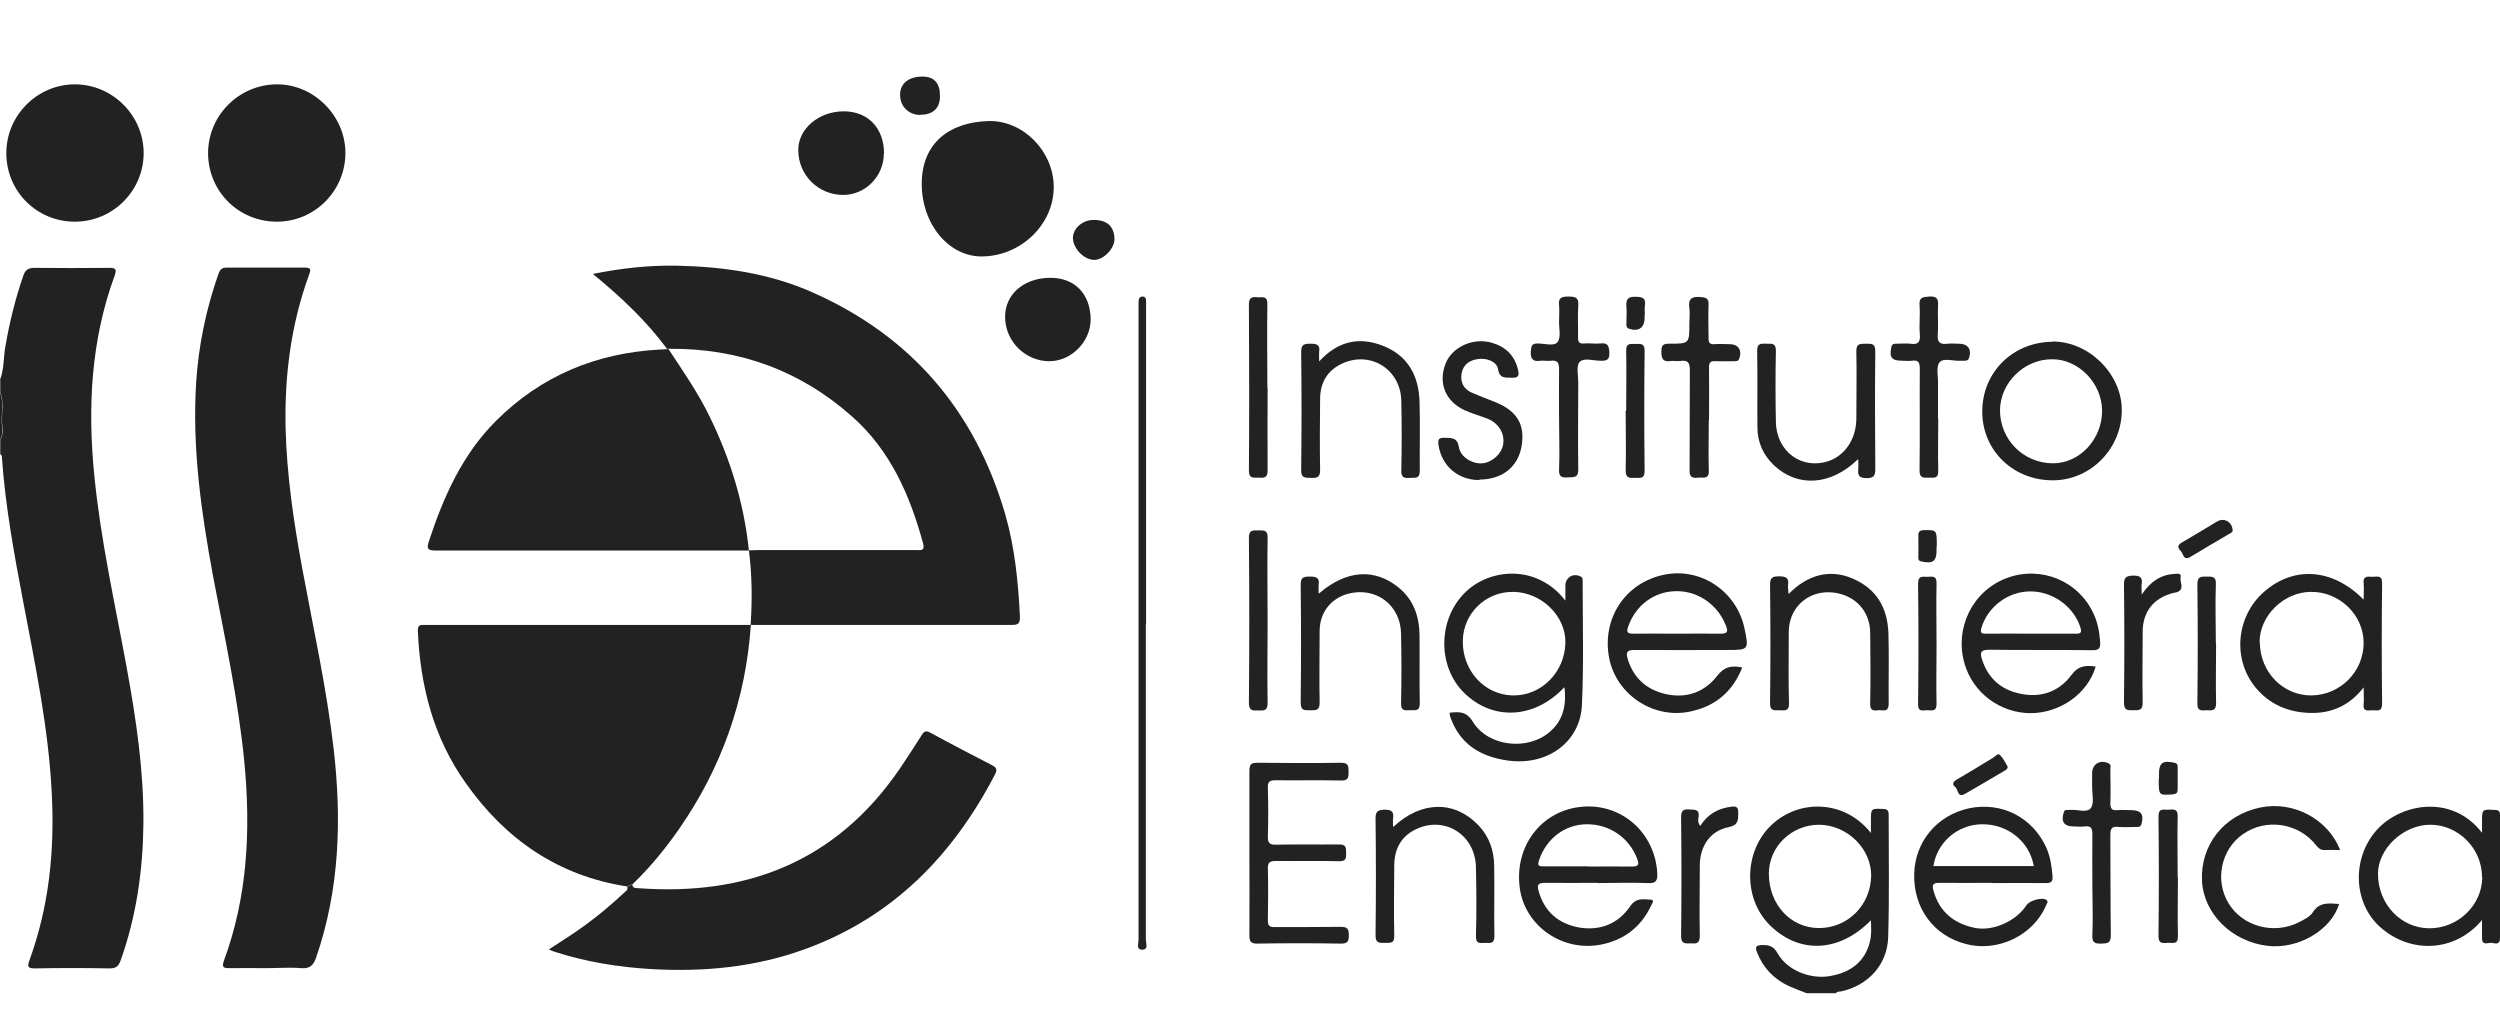 <?xml version="1.0" encoding="UTF-8"?><svg id="Capa_1" xmlns="http://www.w3.org/2000/svg" viewBox="0 0 102.85 41.87"><defs><style>.cls-1{fill:#222223;}</style></defs><path class="cls-1" d="M0,15.63c.17-.44,.14-.92,.22-1.37,.17-.99,.41-1.97,.74-2.92,.08-.24,.21-.32,.46-.32,1.02,.01,2.04,.01,3.07,0,.26,0,.32,.04,.23,.31-.98,2.67-1.12,5.43-.84,8.23,.26,2.66,.85,5.27,1.33,7.89,.39,2.13,.71,4.27,.69,6.44-.02,1.92-.29,3.81-.94,5.63-.09,.24-.19,.32-.45,.32-1.02-.02-2.04-.02-3.07,0-.3,0-.32-.07-.23-.33,.81-2.22,1.04-4.51,.92-6.86-.13-2.68-.68-5.29-1.18-7.92-.37-1.95-.73-3.91-.87-5.89,0-.06,0-.13-.07-.15v-.6c.16-.24,.08-.5,.07-.75-.01-.4,.09-.8-.07-1.19v-.52Z"/><path class="cls-1" d="M74.35,40.87c-.25-.1-.5-.19-.75-.3-.63-.29-1.07-.76-1.32-1.4-.08-.21-.04-.28,.2-.29,.29-.01,.49,.04,.65,.34,.39,.69,1.32,1.07,2.13,.94,.91-.15,1.48-.63,1.67-1.43,.07-.28,.05-.55,.04-.87-1.31,1.34-2.98,1.4-4.19,.17-1.08-1.1-1.03-3.04,.11-4.1,1.14-1.07,3.01-1.02,4.08,.34,0-.22,0-.37,0-.52,0-.49,0-.49,.49-.47,.17,0,.24,.05,.24,.23,0,1.68,.03,3.36-.02,5.04-.03,1.14-.83,2-1.95,2.24-.07,.01-.15-.01-.2,.07h-1.2Zm2.63-4.84c.01-1.11-.98-2.09-2.14-2.1-1.13,0-2.06,.89-2.07,2,0,1.27,.88,2.24,2.05,2.25,1.19,.01,2.14-.94,2.16-2.15Z"/><path class="cls-1" d="M0,16.15c.16,.39,.06,.8,.07,1.19,0,.25,.09,.51-.07,.75v-1.94Z"/><path class="cls-1" d="M10.97,39.83c-.51,0-1.02-.01-1.53,0-.25,0-.32-.03-.23-.3,.98-2.66,1.11-5.4,.84-8.2-.25-2.56-.8-5.07-1.28-7.6-.49-2.64-.87-5.3-.7-8,.1-1.53,.41-3.02,.92-4.47,.06-.16,.13-.25,.32-.25,1.08,0,2.17,0,3.25,0,.24,0,.23,.1,.16,.28-.75,2.05-1.02,4.17-.97,6.34,.05,1.93,.33,3.83,.68,5.73,.46,2.49,1.01,4.96,1.3,7.48,.33,2.89,.24,5.75-.72,8.54-.11,.33-.26,.48-.62,.45-.47-.04-.95,0-1.42,0h0Z"/><path class="cls-1" d="M25.8,36.47c-2.85-.44-5.02-1.95-6.65-4.27-1.32-1.86-1.86-3.98-1.96-6.24-.01-.28,.13-.25,.31-.25,2.49,0,4.99,0,7.48,0,1.97,0,3.94,0,5.91,0,0,0,0,0,0,0-.21,3.07-1.2,5.87-2.95,8.39-.57,.82-1.2,1.59-1.92,2.28-.07,.03-.14,.05-.22,.08Z"/><path class="cls-1" d="M27.44,14.35c-.85-1.15-1.89-2.13-3.05-3.08,1.19-.24,2.31-.36,3.44-.34,1.93,.04,3.82,.31,5.6,1.1,4.06,1.8,6.68,4.87,7.92,9.11,.4,1.38,.54,2.8,.61,4.23,.01,.3-.09,.34-.35,.34-3.58,0-7.15,0-10.73,0,0,0,0,0,0,0,.07-1.03,.06-2.05-.07-3.07,0,0,0,0,0,0,.14,0,.27-.01,.41-.01,2.16,0,4.31,0,6.47,0,.17,0,.37,.05,.29-.26-.54-1.98-1.34-3.83-2.92-5.23-2.15-1.91-4.68-2.82-7.55-2.79h-.03s-.03,0-.03,0Z"/><path class="cls-1" d="M27.44,14.35l.03,.02s.03-.01,.03-.01c.6,.91,1.22,1.8,1.7,2.79,.85,1.74,1.41,3.57,1.61,5.5,0,0,0,0,0,0-4.29,0-8.58,0-12.86,0-.36,0-.41-.07-.3-.4,.6-1.82,1.37-3.55,2.75-4.93,1.86-1.86,4.13-2.8,6.75-2.94,.1,0,.2-.01,.3-.02Z"/><path class="cls-1" d="M25.8,36.47c.07-.03,.14-.05,.22-.08,0,.17,.14,.14,.24,.15,4.46,.33,8.12-1.1,10.72-4.86,.32-.47,.63-.95,.94-1.44,.1-.16,.18-.19,.35-.1,.84,.46,1.69,.9,2.54,1.34,.18,.09,.23,.18,.13,.37-1.74,3.35-4.22,5.89-7.83,7.2-2.03,.74-4.14,.94-6.29,.82-1.36-.08-2.69-.29-3.99-.71-.07-.02-.14-.05-.25-.1,.31-.2,.58-.38,.86-.56,.79-.52,1.53-1.11,2.22-1.76,.07-.07,.2-.12,.14-.27Z"/><path class="cls-1" d="M5.91,6.3c0,1.55-1.27,2.82-2.83,2.82-1.57,0-2.82-1.25-2.82-2.82,0-1.55,1.27-2.83,2.82-2.83,1.55,0,2.83,1.28,2.83,2.83Z"/><path class="cls-1" d="M14.21,6.29c0,1.56-1.26,2.83-2.82,2.83-1.57,0-2.82-1.24-2.83-2.81,0-1.55,1.25-2.82,2.81-2.84,1.53-.02,2.84,1.29,2.84,2.82Z"/><path class="cls-1" d="M37.92,7.57c0-1.7,1.15-2.54,2.74-2.59,1.43-.04,2.68,1.24,2.69,2.69,.02,1.55-1.35,2.88-2.97,2.88-1.36,0-2.46-1.34-2.46-2.98Z"/><path class="cls-1" d="M59.64,29.32c.39-.04,.69-.06,.95,.37,.64,1.04,2.28,1.21,3.19,.4,.49-.43,.68-1.02,.58-1.82-1.23,1.31-2.95,1.4-4.14,.22-1.1-1.1-1.06-3.04,.07-4.13,1.02-.99,2.95-1.15,4.11,.35,0-.24,0-.43,0-.62,0-.34,.33-.53,.63-.37,.09,.04,.08,.12,.08,.19,0,1.7,.05,3.41-.03,5.11-.08,1.53-1.44,2.49-3.04,2.27-1.15-.16-2.01-.69-2.39-1.84-.01-.03,0-.07-.01-.12Zm4.76-2.88c.02-1.1-.99-2.08-2.15-2.09-1.13-.01-2.05,.88-2.07,2.01-.02,1.24,.9,2.23,2.06,2.25,1.17,.02,2.14-.96,2.16-2.17Z"/><path class="cls-1" d="M97.24,24.66c0-.24,.02-.45,0-.65-.04-.33,.18-.29,.37-.28,.18,0,.39-.09,.39,.26-.02,1.65-.02,3.31,0,4.96,0,.35-.2,.27-.38,.27-.18,0-.42,.09-.38-.26,.02-.2,0-.4,0-.68-.59,.76-1.34,1.08-2.23,1.05-.89-.03-1.65-.36-2.22-1.05-.96-1.17-.79-2.93,.35-3.93,1.23-1.08,2.83-.97,4.1,.32Zm-4.27,1.77c.01,1.23,.96,2.19,2.13,2.18,1.19-.02,2.15-.99,2.14-2.18-.01-1.14-1-2.09-2.16-2.08-1.13,0-2.13,.99-2.12,2.08Z"/><path class="cls-1" d="M102.11,37.85c-1.1,1.32-2.93,1.41-4.19,.29-1.15-1.03-1.17-2.94-.06-4.08,.99-1.01,3.03-1.38,4.25,.2,0-.19,0-.32,0-.44,0-.53,0-.53,.52-.5,.15,0,.22,.04,.22,.21,0,1.69,0,3.38,0,5.07,0,.29-.2,.21-.33,.19-.15-.02-.41,.14-.41-.2,0-.22,0-.44,0-.74Zm0-1.77c0-1.17-.97-2.15-2.13-2.15-1.1,0-2.15,.98-2.15,2.02,0,1.24,.94,2.24,2.12,2.24,1.18,0,2.17-.96,2.17-2.11Z"/><path class="cls-1" d="M71.68,27.45c-.4,1.02-1.13,1.62-2.18,1.83-1.51,.3-3.01-.72-3.3-2.21-.31-1.63,.67-3.11,2.28-3.43,1.5-.3,2.97,.69,3.29,2.22,.18,.87,.18,.88-.71,.88-1.27,0-2.54,.01-3.81,0-.35,0-.36,.12-.28,.39,.24,.77,.77,1.24,1.54,1.42,.86,.2,1.61-.07,2.13-.74,.3-.39,.6-.44,1.04-.35Zm-2.7-1.38c.6,0,1.19-.01,1.79,0,.29,0,.34-.07,.23-.34-.33-.85-1.14-1.42-2.04-1.41-.9,.01-1.66,.57-1.97,1.44-.08,.22-.07,.31,.2,.31,.6-.01,1.19,0,1.79,0Z"/><path class="cls-1" d="M65.73,36.32c-.72,0-1.44,.01-2.17,0-.3,0-.33,.1-.26,.34,.24,.86,.83,1.35,1.68,1.5,.85,.14,1.6-.16,2.08-.87,.25-.37,.53-.29,.83-.28,.21,0,.07,.17,.04,.24-.41,.88-1.11,1.42-2.06,1.61-1.58,.31-3.11-.75-3.34-2.28-.26-1.74,.87-3.24,2.55-3.39,1.63-.15,3.01,1.07,3.1,2.73,.02,.32-.06,.43-.4,.41-.68-.03-1.37,0-2.05,0Zm-.37-.67c.58,0,1.17-.01,1.75,0,.27,0,.35-.05,.24-.33-.33-.86-1.14-1.42-2.08-1.41-.9,.01-1.65,.59-1.95,1.47-.09,.25,0,.27,.2,.26,.61,0,1.22,0,1.83,0Z"/><path class="cls-1" d="M86.21,27.44c-.32,1.09-1.45,1.89-2.66,1.9-1.26,0-2.38-.83-2.73-2.04-.42-1.47,.33-2.99,1.74-3.52,1.4-.52,2.95,.11,3.57,1.47,.17,.36,.24,.75,.27,1.15,.02,.27-.05,.36-.34,.35-1.41-.02-2.81,0-4.22-.02-.36,0-.39,.12-.3,.4,.25,.78,.79,1.25,1.58,1.41,.85,.18,1.59-.09,2.09-.76,.3-.41,.61-.41,1-.36Zm-2.67-1.37c.62,0,1.24,0,1.86,0,.2,0,.25-.04,.19-.25-.27-.86-1.13-1.49-2.06-1.49-.92,0-1.75,.63-2.01,1.49-.06,.2-.02,.26,.19,.25,.61-.01,1.22,0,1.83,0Z"/><path class="cls-1" d="M81.97,36.32c-.72,0-1.45,.01-2.17,0-.25,0-.33,.05-.26,.31,.24,.88,.84,1.36,1.69,1.54,.75,.16,1.71-.27,2.14-.93,.12-.19,.62-.33,.8-.23,.13,.08,.03,.17,0,.25-.52,1.22-1.98,1.92-3.28,1.58-1.34-.34-2.18-1.48-2.14-2.9,.04-1.33,.95-2.41,2.27-2.69,1.33-.27,2.59,.37,3.16,1.61,.17,.38,.23,.78,.26,1.19,.02,.21-.05,.28-.27,.28-.73-.01-1.47,0-2.21,0Zm1.7-.69c-.18-1.02-1.08-1.73-2.13-1.72-1,.01-1.85,.74-2,1.72h4.13Z"/><path class="cls-1" d="M51.4,35.07c0-1.12,0-2.24,0-3.36,0-.26,.07-.33,.33-.33,1.15,.01,2.29,.02,3.44,0,.34,0,.3,.17,.31,.39,.01,.25-.05,.35-.32,.34-.9-.02-1.79,0-2.69-.01-.25,0-.32,.07-.31,.32,.02,.67,.02,1.34,0,2.01,0,.24,.06,.32,.31,.32,.87-.02,1.74,0,2.62-.01,.28,0,.29,.12,.29,.33,0,.21,.02,.37-.3,.36-.86-.02-1.72,0-2.58-.01-.25,0-.35,.05-.34,.32,.02,.71,.01,1.42,0,2.13,0,.22,.07,.27,.27,.27,.91,0,1.82,0,2.73-.01,.28,0,.33,.09,.33,.34,0,.24-.03,.35-.32,.35-1.15-.02-2.29-.02-3.44,0-.27,0-.33-.08-.33-.34,.01-1.13,0-2.26,0-3.4h0Z"/><path class="cls-1" d="M84.42,14.05c1.48-.02,2.84,1.29,2.87,2.77,.03,1.59-1.24,2.92-2.8,2.94-1.65,.02-2.93-1.21-2.94-2.81-.01-1.61,1.23-2.87,2.88-2.89Zm2.06,2.85c0-1.13-.97-2.13-2.06-2.12-1.16,0-2.13,.97-2.14,2.1,0,1.21,.97,2.18,2.18,2.18,1.1,0,2.02-.99,2.02-2.16Z"/><path class="cls-1" d="M76.43,18.9c-1.1,1.07-2.46,1.16-3.43,.26-.46-.43-.7-.96-.7-1.59-.01-1.05,.01-2.09-.01-3.14,0-.36,.21-.28,.41-.29,.22-.01,.37,0,.36,.3-.02,.97-.02,1.94,0,2.91,.02,1.24,1.08,2,2.19,1.61,.67-.24,1.11-.91,1.12-1.73,0-.92,.02-1.84,0-2.76-.01-.36,.17-.32,.41-.33,.25,0,.37,0,.37,.33-.02,1.61-.01,3.21,0,4.82,0,.28-.06,.38-.36,.38-.3,0-.37-.11-.34-.37,.01-.11,0-.22,0-.39Z"/><path class="cls-1" d="M96.27,34.97c-.22,0-.4-.01-.59,0-.18,.02-.29-.06-.4-.2-.72-.92-2.06-1.12-3.01-.45-.89,.62-1.16,1.88-.6,2.82,.57,.97,1.87,1.33,2.91,.8,.21-.11,.45-.22,.57-.41,.27-.43,.67-.37,1.08-.34-.32,1.08-1.7,1.88-2.96,1.72-1.46-.18-2.61-1.32-2.68-2.67-.07-1.48,.9-2.71,2.4-3.02,1.35-.28,2.78,.47,3.28,1.74Z"/><path class="cls-1" d="M73.59,24.43c.79-.8,1.7-1.02,2.6-.64,1.01,.42,1.47,1.22,1.5,2.28,.03,.96,0,1.91,.01,2.87,0,.41-.26,.25-.45,.28-.24,.04-.32-.04-.31-.3,.02-.96,.01-1.91,0-2.87,0-.79-.47-1.4-1.2-1.61-.74-.21-1.48,.03-1.88,.63-.19,.29-.27,.61-.27,.95,0,.97-.02,1.94,.01,2.91,.01,.36-.2,.29-.4,.29-.22,0-.39,.04-.38-.31,.02-1.62,.02-3.23,0-4.85,0-.29,.09-.35,.36-.35,.28,0,.43,.05,.38,.37-.01,.09,.01,.19,.02,.34Z"/><path class="cls-1" d="M54.27,24.41c1.13-.97,2.29-1.04,3.28-.23,.61,.5,.84,1.19,.85,1.95,.01,.93-.01,1.87,.01,2.8,0,.37-.21,.27-.41,.29-.22,.01-.37,.02-.36-.29,.02-.95,.02-1.89,0-2.84-.01-1.2-1.04-1.97-2.19-1.66-.7,.19-1.15,.77-1.16,1.51,0,.98-.02,1.97,0,2.95,.01,.36-.17,.33-.4,.33-.22,0-.38,.02-.38-.31,.02-1.62,.02-3.24,0-4.85,0-.31,.12-.34,.37-.34,.25,0,.42,.03,.37,.34-.01,.1,0,.2,0,.35Z"/><path class="cls-1" d="M54.27,14.87c.78-.85,1.65-1.02,2.61-.65,1.04,.4,1.49,1.24,1.52,2.31,.03,.94,0,1.89,.01,2.84,0,.36-.22,.27-.41,.29-.24,.02-.36-.02-.35-.31,.02-.95,.02-1.89,0-2.84-.01-1.3-1.26-2.1-2.44-1.55-.6,.28-.89,.78-.9,1.42-.01,.98-.02,1.97,0,2.95,0,.31-.12,.34-.37,.33-.23-.01-.42,.03-.41-.33,.02-1.62,.02-3.23,0-4.85,0-.3,.11-.34,.37-.34,.25,0,.42,.03,.37,.33-.01,.11,0,.21,0,.4Z"/><path class="cls-1" d="M57.33,34.01c1.16-1.08,2.53-1.08,3.51-.04,.43,.46,.62,1.02,.63,1.63,.02,.97-.01,1.94,.01,2.91,0,.34-.19,.28-.38,.28-.19,0-.38,.07-.38-.27,.03-.94,.02-1.89,0-2.84-.02-1.3-1.23-2.1-2.39-1.6-.66,.28-.96,.81-.97,1.5-.01,.97-.02,1.94,0,2.91,.01,.35-.18,.29-.39,.3-.23,0-.38,.02-.38-.31,.02-1.6,.02-3.21,0-4.81,0-.3,.1-.35,.37-.36,.32-.01,.39,.11,.35,.38-.01,.08,0,.17,0,.32Z"/><path class="cls-1" d="M36.36,6.33c0,.92-.76,1.69-1.67,1.69-1.03,0-1.85-.82-1.85-1.85,0-.87,.84-1.59,1.87-1.59,1,0,1.66,.69,1.66,1.74Z"/><path class="cls-1" d="M43.18,11.43c1.02-.02,1.68,.65,1.69,1.71,0,.91-.79,1.72-1.7,1.72-.98,0-1.8-.8-1.82-1.79-.02-.94,.74-1.62,1.82-1.64Z"/><path class="cls-1" d="M60.86,19.75c-.88,0-1.55-.58-1.68-1.44-.03-.22,0-.31,.25-.3,.29,.01,.52-.02,.59,.39,.07,.42,.58,.7,.97,.66,.4-.04,.79-.39,.85-.78,.07-.43-.17-.85-.61-1.04-.32-.13-.66-.22-.97-.36-.8-.37-1.1-1.12-.79-1.92,.27-.69,1.14-1.08,1.9-.86,.59,.17,.96,.54,1.09,1.15,.04,.2,0,.3-.24,.29-.26-.02-.52,.07-.59-.35-.05-.31-.45-.47-.82-.42-.35,.05-.61,.22-.68,.59-.06,.36,.08,.64,.41,.79,.32,.14,.64,.26,.97,.39,.92,.37,1.25,.95,1.08,1.86-.16,.83-.81,1.33-1.73,1.33Z"/><path class="cls-1" d="M47.14,25.66c0,4.33,0,8.66,0,12.99,0,.15,.12,.41-.14,.42-.27,.01-.16-.26-.16-.41,0-8.67,0-17.35,0-26.02,0-.07,0-.15,0-.22,0-.11,.03-.21,.15-.22,.14-.01,.16,.1,.16,.2,0,.09,0,.17,0,.26,0,4.33,0,8.66,0,12.99Z"/><path class="cls-1" d="M64.14,17.23c0-.68-.01-1.37,0-2.05,0-.25-.06-.37-.33-.34-.13,.02-.28-.01-.41,0-.36,.06-.45-.1-.42-.43,.02-.2,.06-.28,.28-.28,.28,0,.68,.13,.82-.06,.15-.2,.05-.57,.06-.87,0-.21,.02-.43,0-.63-.04-.32,.1-.37,.38-.37,.28,0,.44,.03,.41,.37-.03,.43,0,.87-.01,1.31,0,.19,.05,.27,.25,.25,.22-.02,.45,.02,.67,0,.32-.04,.35,.11,.37,.38,.01,.31-.13,.34-.38,.33-.29,0-.68-.14-.85,.06-.14,.17-.05,.54-.05,.83,0,1.19-.02,2.39,0,3.58,0,.37-.19,.31-.42,.33-.25,.02-.39-.02-.37-.33,.03-.7,0-1.39,0-2.09Z"/><path class="cls-1" d="M70.3,17.26c0,.7-.02,1.39,0,2.09,.02,.39-.23,.28-.44,.3-.24,.03-.36-.02-.35-.31,.01-1.37,0-2.74,.01-4.1,0-.3-.06-.44-.39-.39-.12,.02-.25-.01-.37,0-.34,.06-.42-.09-.41-.41,0-.27,.11-.3,.33-.3,.82,0,.82,0,.82-.83,0-.21,.03-.43,0-.63-.06-.4,.11-.49,.47-.46,.23,.02,.33,.06,.32,.32-.02,.46,0,.92,0,1.38,0,.17,.04,.25,.23,.24,.21-.02,.42,0,.64,0,.36,0,.52,.26,.39,.6-.04,.11-.13,.1-.21,.1-.26,0-.52,.01-.78,0-.2-.01-.25,.06-.25,.25,.01,.72,0,1.44,0,2.16Z"/><path class="cls-1" d="M79.74,17.23c0,.71-.02,1.42,0,2.13,.01,.37-.21,.28-.41,.29-.22,.01-.36,.01-.36-.3,.02-1.39,0-2.79,.01-4.18,0-.25-.05-.37-.32-.33-.13,.02-.27,0-.41,0-.43,0-.53-.14-.44-.56,.03-.14,.11-.14,.22-.14,.19,0,.38-.02,.56,0,.35,.06,.42-.1,.39-.41-.03-.38,.02-.77-.01-1.16-.03-.35,.14-.35,.41-.37,.32-.02,.37,.12,.35,.39-.02,.38,.02,.77-.01,1.16-.03,.35,.1,.43,.41,.39,.15-.02,.3,0,.45,0,.39,0,.55,.24,.42,.6-.03,.07-.07,.09-.14,.1-.07,0-.15,0-.22,0-.29,.02-.69-.13-.85,.07-.15,.19-.05,.57-.06,.87,0,.49,0,.97,0,1.46Z"/><path class="cls-1" d="M86.08,36.43c0-.71-.01-1.42,0-2.13,0-.25-.08-.33-.32-.3-.15,.02-.3,0-.45,0-.39,0-.53-.19-.41-.57,.02-.07,.05-.11,.12-.11,.05,0,.1,0,.15,0,.29-.03,.69,.14,.85-.08,.14-.2,.05-.57,.05-.87,0-.19,0-.37,0-.56,0-.38,.33-.57,.67-.41,.13,.06,.08,.17,.08,.26,0,.46,.02,.92,0,1.38,0,.24,.07,.31,.3,.29,.19-.02,.37,0,.56,0,.4,0,.53,.17,.42,.57-.03,.12-.11,.12-.19,.12-.25,0-.5,.02-.75,0-.3-.04-.34,.09-.34,.35,.01,1.37,0,2.74,.02,4.1,0,.34-.14,.34-.39,.35-.28,.01-.39-.05-.37-.36,.03-.67,0-1.34,0-2.01Z"/><path class="cls-1" d="M88.11,24.46c.37-.55,.8-.82,1.35-.85,.11,0,.29-.06,.25,.15-.04,.2,.18,.47-.14,.6-.05,.02-.1,.02-.15,.03-.82,.21-1.27,.77-1.27,1.61,0,.97-.02,1.94,0,2.91,0,.35-.18,.3-.39,.31-.23,0-.38,.02-.38-.32,.02-1.62,.02-3.23,0-4.85,0-.31,.1-.36,.38-.37,.28,0,.39,.07,.35,.35-.02,.1,0,.2,0,.42Z"/><path class="cls-1" d="M52.15,15.95c0,1.13-.01,2.26,0,3.4,0,.3-.13,.32-.36,.3-.2-.01-.41,.07-.41-.29,.02-2.28,.01-4.55,0-6.83,0-.31,.14-.32,.36-.3,.2,.01,.41-.07,.4,.29-.02,1.14,0,2.29,0,3.43Z"/><path class="cls-1" d="M69.96,33.96c.31-.48,.73-.7,1.25-.77,.21-.03,.31,0,.3,.26,0,.3,0,.5-.4,.58-.75,.15-1.17,.77-1.18,1.56,0,.97-.02,1.94,0,2.91,0,.34-.16,.32-.38,.31-.21,0-.39,.04-.39-.3,.02-1.63,.02-3.25,0-4.88,0-.27,.08-.35,.33-.33,.21,.02,.44-.03,.39,.31-.02,.1-.04,.22,.06,.36Z"/><path class="cls-1" d="M52.15,25.56c0,1.12-.02,2.24,0,3.36,0,.34-.16,.31-.38,.31-.22,0-.39,.03-.39-.31,.02-2.26,.02-4.53,0-6.79,0-.34,.16-.31,.39-.31,.22,0,.39-.02,.38,.31-.02,1.14,0,2.29,0,3.43Z"/><path class="cls-1" d="M66.9,16.9c0-.82,.02-1.64,0-2.46-.01-.36,.2-.28,.4-.29,.22-.01,.37-.01,.36,.3-.02,1.64-.02,3.28,0,4.92,0,.36-.2,.28-.41,.29-.22,.01-.37,.01-.37-.3,.02-.82,0-1.64,0-2.46h0Z"/><path class="cls-1" d="M89.6,36.09c0,.81-.02,1.62,0,2.42,.01,.38-.23,.26-.42,.28-.2,.01-.38,.05-.38-.28,.02-1.64,.02-3.28,0-4.92,0-.38,.23-.26,.42-.28,.2-.01,.38-.05,.37,.28-.02,.83,0,1.66,0,2.5Z"/><path class="cls-1" d="M91.17,26.47c0,.82-.02,1.64,0,2.46,0,.32-.16,.3-.37,.29-.2,0-.41,.07-.4-.29,.02-1.63,.02-3.26,0-4.89,0-.33,.15-.32,.38-.32,.23,0,.4-.01,.38,.32-.03,.81,0,1.62,0,2.43Z"/><path class="cls-1" d="M79.67,26.53c0,.81-.02,1.61,0,2.42,0,.31-.15,.28-.34,.27-.18-.02-.43,.12-.42-.26,.02-1.65,.02-3.3,0-4.95,0-.34,.19-.28,.38-.28,.19,0,.39-.07,.38,.27-.02,.84,0,1.69,0,2.53Z"/><path class="cls-1" d="M45.85,9.82c.01,.38-.41,.84-.79,.87-.42,.03-.89-.42-.92-.87-.02-.39,.36-.75,.8-.77,.58-.02,.89,.24,.91,.77Z"/><path class="cls-1" d="M37.87,4.73c-.49,0-.85-.36-.84-.84,0-.46,.36-.74,.92-.74,.49,0,.73,.28,.72,.82,0,.48-.3,.76-.81,.75Z"/><path class="cls-1" d="M91.85,21.79c.02,.12-.09,.14-.15,.18-.52,.31-1.05,.61-1.57,.93-.32,.2-.3-.13-.42-.24-.13-.13-.13-.24,.05-.34,.48-.28,.96-.57,1.44-.86,.29-.18,.62,0,.65,.34Z"/><path class="cls-1" d="M82.6,31.54c-.01,.1-.07,.13-.12,.16-.55,.32-1.09,.65-1.64,.96-.32,.18-.27-.18-.4-.28-.14-.11-.1-.21,.06-.31,.51-.29,1-.6,1.5-.9,.09-.05,.19-.2,.28-.11,.14,.14,.22,.32,.31,.47Z"/><path class="cls-1" d="M67.66,12.92s0,.1,0,.15c0,.42-.26,.59-.65,.45-.11-.04-.1-.13-.1-.21,0-.24,.02-.47,0-.71-.03-.31,.09-.4,.39-.39,.29,0,.42,.07,.37,.37-.02,.11,0,.22,0,.34Z"/><path class="cls-1" d="M88.82,32.05c0-.06,0-.12,0-.19,0-.48,.15-.59,.64-.48,.14,.03,.13,.12,.13,.22,0,.28,0,.57,0,.85,0,.15-.03,.21-.2,.23-.58,.04-.58,.05-.58-.62Z"/><path class="cls-1" d="M79.67,22.48s0,.1,0,.15c0,.47-.15,.57-.62,.47-.15-.03-.13-.12-.13-.22,0-.27,.01-.55,0-.82-.01-.2,.06-.25,.26-.25,.5,0,.5-.02,.5,.67Z"/></svg>